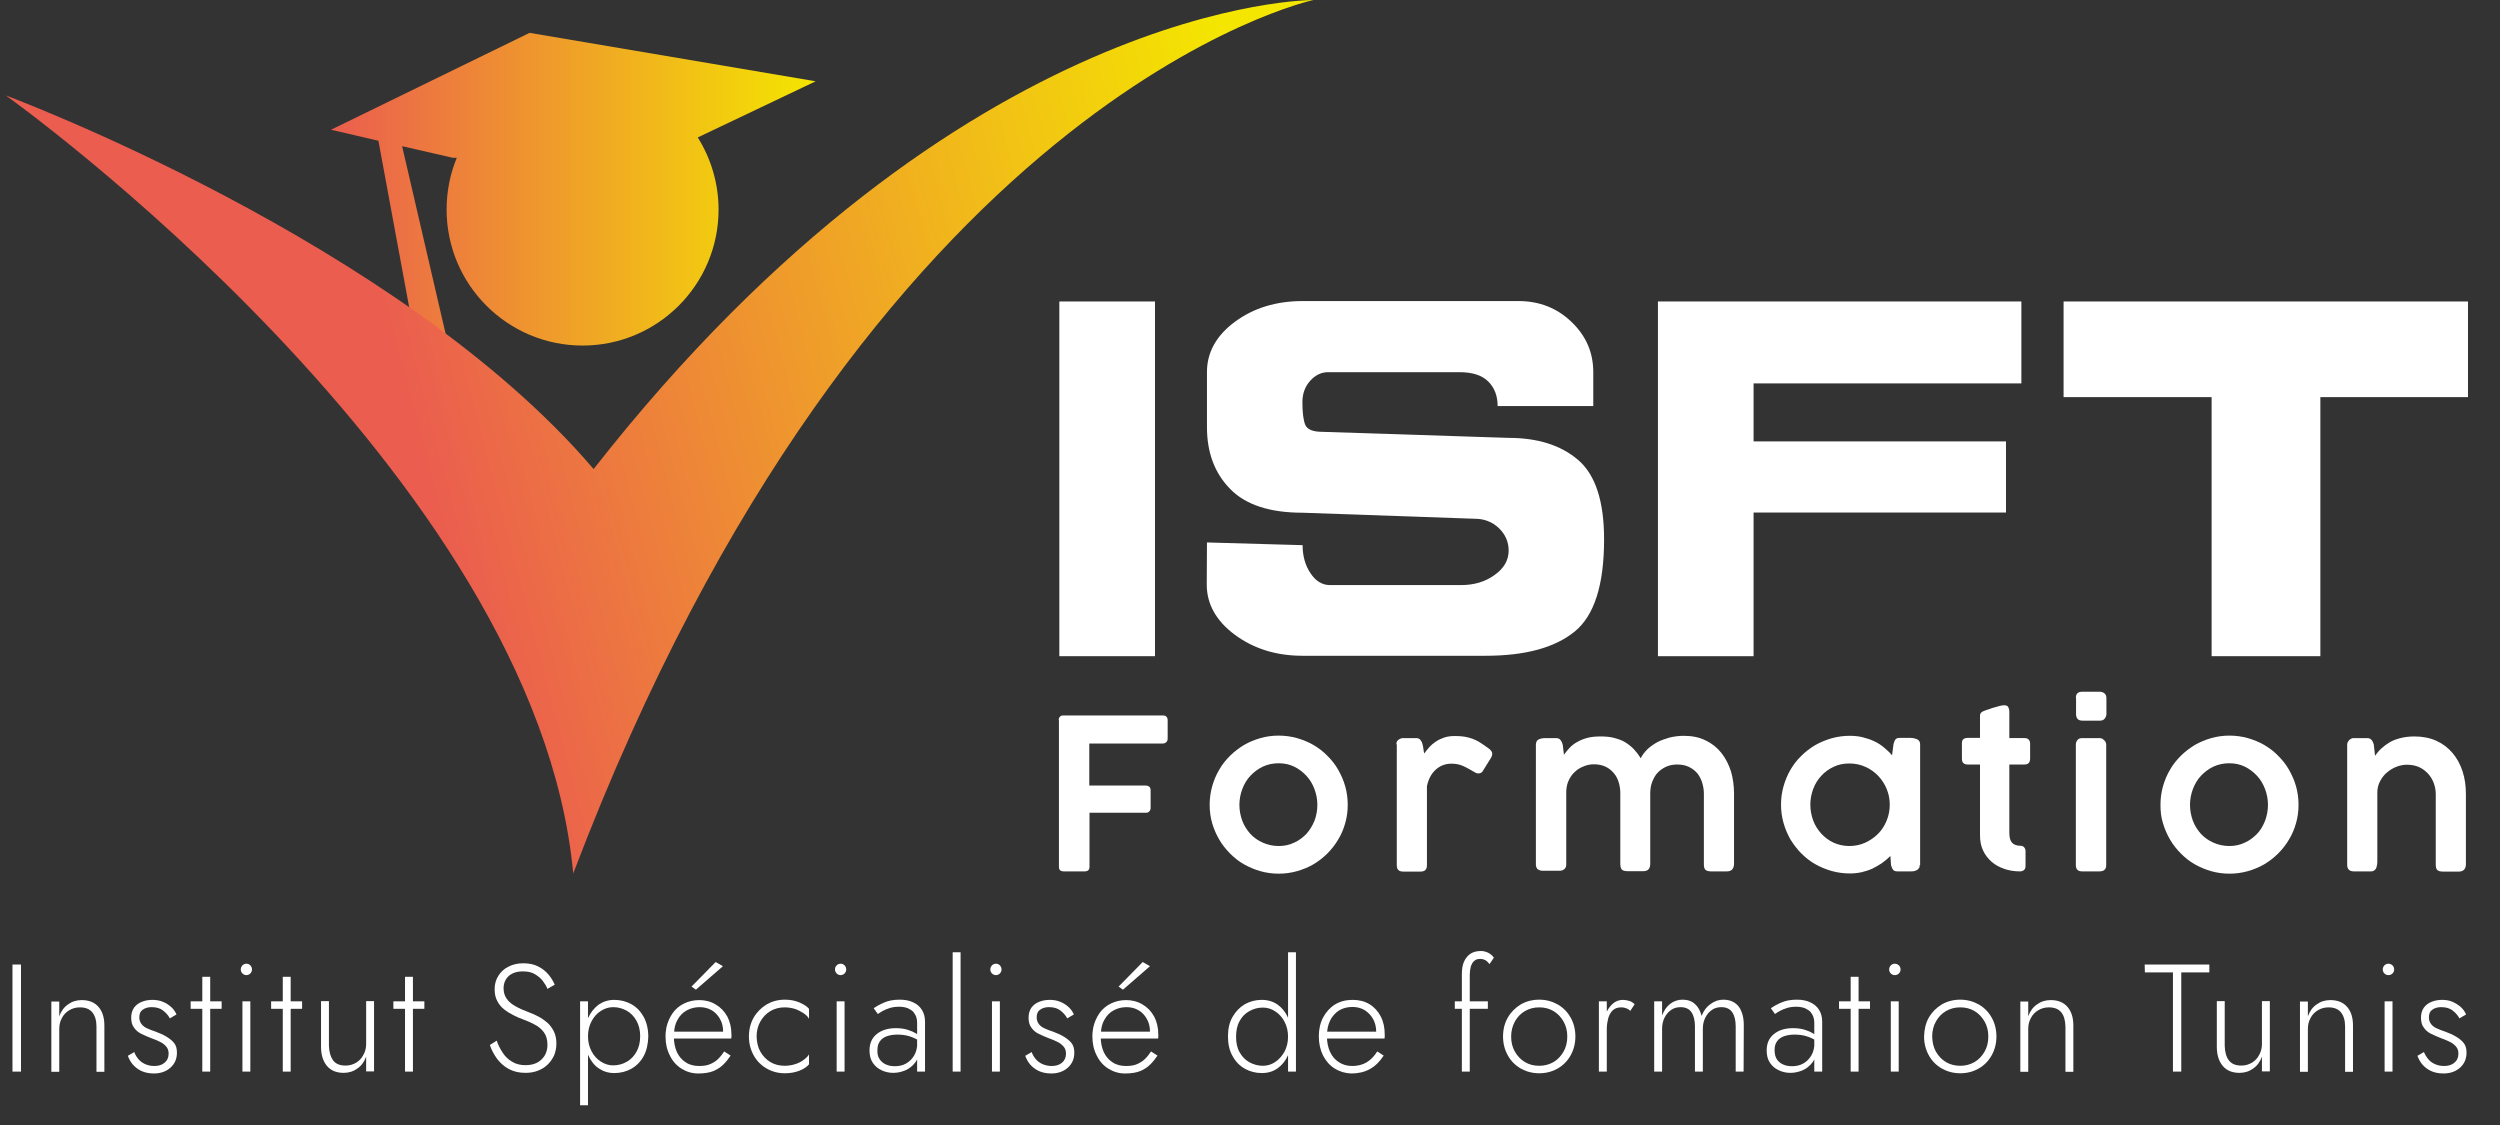 <svg xmlns="http://www.w3.org/2000/svg" xmlns:xlink="http://www.w3.org/1999/xlink" version="1.1" id="Calque_1" x="0px" y="0px" viewBox="0 0 1202.4 541.2" style="enable-background:new 0 0 1202.4 541.2;" xml:space="preserve"><rect x="0" y="0" width="1202.4" height="541.2" fill="#333333" stroke="none"/> <style type="text/css"> .st0{fill:url(#SVGID_1_);} .st1{fill:url(#SVGID_2_);} .st2{fill:#FFFFFF;} </style> <linearGradient id="SVGID_1_" gradientUnits="userSpaceOnUse" x1="159.2" y1="447.29" x2="392.3" y2="447.29" gradientTransform="matrix(1 0 0 -1 0 541.89)"> <stop offset="0" style="stop-color:#EB5D4F"></stop> <stop offset="1" style="stop-color:#F4E600"></stop> </linearGradient> <path class="st0" d="M392.3,39.1L254.7,15.8l-95.5,46.6l22.8,5.3l16.3,88.2l19,17.5L193.4,70.3l24.4,5.6h1.9 c-3.2,7.7-4.9,16.1-4.9,24.9c0,36.1,29.3,65.4,65.4,65.4s65.4-29.3,65.4-65.4c0-12.7-3.7-24.6-10-34.7L392.3,39.1z"></path> <linearGradient id="SVGID_2_" gradientUnits="userSpaceOnUse" x1="199.921" y1="324.833" x2="611.955" y2="433.104" gradientTransform="matrix(1 0 0 -1 0 541.89)"> <stop offset="0" style="stop-color:#EB5D4F"></stop> <stop offset="1" style="stop-color:#F4E600"></stop> </linearGradient> <path class="st1" d="M2.8,45.9c0,0,255.1,181.7,272.9,374.2C417.9,45.9,631.7,0,631.7,0S463-1,285.5,225.6 C192.3,116.3,2.8,45.9,2.8,45.9z"></path> <g> <path class="st2" d="M509.5,315.6V145h46v170.6H509.5z"></path> <path class="st2" d="M580.5,260.9l46,1.3c0,5.3,1.3,9.8,3.8,13.5c2.5,3.8,5.7,5.7,9.3,5.7h63.1c6.3,0,11.7-1.6,16.2-4.9 c4.5-3.2,6.7-7.1,6.7-11.7c0-4.2-1.6-7.8-4.7-10.8c-3.2-3-7-4.5-11.6-4.5l-82.8-2.9c-15.8,0-27.4-3.8-34.8-11.4 c-7.5-7.6-11.2-17.5-11.2-29.8v-26.5c0-9.4,4.5-17.5,13.4-24.1s19.8-10,32.6-10h103.8c10,0,18.5,3.3,25.5,10s10.5,14.7,10.5,24.2 v16.3h-46c0-4.9-1.5-8.8-4.5-11.8s-7.6-4.5-13.9-4.5h-63.1c-3.3,0-6.2,1.4-8.7,4.2s-3.7,6.2-3.7,10.3c0,5.1,0.5,8.7,1.4,10.9 c1,2.2,3.7,3.3,8.3,3.3l89.4,2.9c14,0,25.2,3.5,33.5,10.6s12.5,19.8,12.5,38.2c0,21.9-4.7,36.7-14.2,44.4 c-9.5,7.7-23.7,11.6-42.8,11.6h-88.1c-12.6,0-23.4-3.4-32.5-10.1c-9-6.7-13.5-14.8-13.5-24.1L580.5,260.9L580.5,260.9z"></path> <path class="st2" d="M964.8,212.3v34.2H843.4v69.1h-46V145h174.8v39.4H843.4v27.9L964.8,212.3L964.8,212.3z"></path> <path class="st2" d="M1116,315.6h-52.3V191h-71.2v-46H1187v46h-71V315.6z"></path> </g> <g> <g> <path class="st2" d="M509.2,346.4c0-0.7,0.2-1.3,0.6-1.7c0.4-0.4,0.9-0.6,1.5-0.6h48c1.5,0,2.3,0.8,2.3,2.4v8.8 c0,0.6-0.2,1.2-0.6,1.6s-1,0.7-1.7,0.7h-35.4v20.2c0.9,0,2,0,3.5,0c1.4,0,3,0,4.7,0s3.5,0,5.4,0s3.6,0,5.4,0c1.7,0,3.3,0,4.7,0 s2.6,0,3.5,0c0.6,0,1.1,0.2,1.6,0.5c0.4,0.4,0.7,0.9,0.7,1.7v8.6c0,0.6-0.2,1.2-0.6,1.6c-0.4,0.5-0.9,0.7-1.6,0.7H524V417 c0,1.4-0.8,2.1-2.4,2.1h-10.3c-1.3-0.1-2-0.8-2-2.1v-70.6H509.2z"></path> <path class="st2" d="M581.8,387.1c0-3.1,0.4-6,1.2-8.9c0.8-2.8,1.9-5.5,3.4-8c1.4-2.5,3.2-4.7,5.2-6.7s4.3-3.7,6.7-5.2 c2.5-1.4,5.1-2.5,7.9-3.3c2.8-0.8,5.7-1.2,8.8-1.2c3,0,6,0.4,8.8,1.2c2.8,0.8,5.5,1.9,7.9,3.3s4.7,3.1,6.7,5.2 c2,2,3.8,4.2,5.2,6.7s2.6,5.1,3.4,8c0.8,2.8,1.2,5.8,1.2,8.9s-0.4,6-1.2,8.8s-1.9,5.5-3.4,7.9c-1.4,2.4-3.2,4.7-5.2,6.7 s-4.2,3.7-6.7,5.2c-2.4,1.4-5.1,2.5-7.9,3.3c-2.8,0.8-5.8,1.2-8.8,1.2c-3.1,0-6-0.4-8.8-1.2c-2.8-0.8-5.4-1.9-7.9-3.3 s-4.7-3.2-6.7-5.2s-3.8-4.3-5.2-6.7c-1.4-2.4-2.6-5.1-3.4-7.9C582.2,393.2,581.8,390.2,581.8,387.1z M596.1,387.1 c0,2.7,0.5,5.2,1.4,7.7c0.9,2.4,2.3,4.5,3.9,6.3c1.7,1.8,3.7,3.2,6,4.2s4.8,1.6,7.6,1.6c2.7,0,5.1-0.5,7.4-1.6 c2.3-1,4.2-2.5,5.9-4.2c1.6-1.8,2.9-3.9,3.9-6.3c0.9-2.4,1.4-5,1.4-7.7s-0.5-5.2-1.4-7.6s-2.2-4.6-3.9-6.4s-3.6-3.3-5.9-4.4 c-2.3-1.1-4.7-1.6-7.4-1.6s-5.2,0.5-7.6,1.6c-2.3,1.1-4.3,2.6-6,4.4s-3,4-3.9,6.4S596.1,384.5,596.1,387.1z"></path> <path class="st2" d="M671.6,358c0-1,0.3-1.7,1-2.2s1.4-0.8,2.2-0.8h6.4c0.8,0,1.5,0.3,1.9,0.8s0.8,1.1,1,1.9 c0.2,0.7,0.4,1.5,0.5,2.4s0.2,1.6,0.4,2.3c0.7-1,1.6-2.1,2.5-3.1s2-1.9,3.2-2.7c1.2-0.8,2.5-1.4,4-1.9s3.2-0.7,5.1-0.7 c1.7,0,3.2,0.1,4.5,0.3c1.3,0.2,2.6,0.6,3.9,1c1.2,0.5,2.4,1,3.6,1.8c1.2,0.7,2.4,1.6,3.8,2.6c0.6,0.4,1.1,0.8,1.5,1.3 s0.6,1,0.6,1.7c0,0.3-0.1,0.6-0.2,0.9c-0.1,0.3-0.2,0.6-0.4,0.9l-4.1,6.6c-0.3,0.3-0.6,0.6-0.9,0.7s-0.7,0.2-0.9,0.2 c-0.5,0-1.1-0.1-1.6-0.4c-1.1-0.6-2.1-1.2-3-1.7s-1.8-1-2.7-1.4s-1.8-0.7-2.7-0.9c-0.9-0.2-2-0.3-3.1-0.3c-3,0-5.5,1-7.6,2.9 s-3.5,4.6-4.2,7.9v38.1c0,2-1,3-3.1,3h-8.3c-2.1,0-3.1-1-3.1-3V358H671.6z"></path> <path class="st2" d="M740.1,355.6c0.9-0.4,1.9-0.6,3.2-0.6h5.1c1,0,1.7,0.3,2.2,1c0.5,0.6,0.8,1.4,1,2.1l0.6,4.9 c0.8-1.1,1.7-2.3,2.7-3.3c1-1.1,2.2-2,3.6-2.8c1.4-0.8,3-1.5,4.9-2s4-0.7,6.5-0.7c2.4,0,4.5,0.2,6.4,0.7s3.7,1.1,5.2,2 s2.9,2,4.2,3.3c1.2,1.3,2.4,2.8,3.4,4.5c0.8-1.6,1.9-3,3.3-4.4c1.4-1.3,3-2.4,4.8-3.4c1.8-0.9,3.8-1.6,5.9-2.2 c2.2-0.5,4.4-0.8,6.7-0.8c4,0,7.5,0.7,10.5,2.2c3,1.4,5.5,3.4,7.6,6c2,2.5,3.5,5.5,4.6,8.8c1,3.4,1.5,7,1.5,10.8v33.7 c0,1.2-0.3,2.1-0.9,2.8c-0.6,0.6-1.4,0.9-2.5,0.9h-7.7c-1.3,0-2.2-0.3-2.7-0.8s-0.7-1.4-0.7-2.7v-33.9c0-1.8-0.3-3.5-0.8-5.2 s-1.3-3.2-2.3-4.5c-1.1-1.3-2.4-2.3-4-3.1s-3.5-1.2-5.7-1.2c-1.9,0-3.6,0.3-5.2,1c-1.6,0.7-2.9,1.6-4.1,2.8s-2,2.7-2.7,4.4 c-0.7,1.7-1,3.7-1,5.8v33.7c0,2.4-1.1,3.6-3.3,3.6h-7.7c-1.3,0-2.2-0.3-2.7-0.8c-0.4-0.5-0.7-1.4-0.7-2.7v-33.9 c0-1.7-0.2-3.5-0.7-5.1c-0.5-1.7-1.2-3.2-2.3-4.5s-2.3-2.4-4-3.2c-1.6-0.8-3.5-1.2-5.8-1.2c-1.5,0-3.1,0.3-4.6,0.9 c-1.6,0.6-3,1.4-4.2,2.5c-1.3,1.1-2.3,2.5-3.1,4.1s-1.2,3.4-1.3,5.5v35.3c0,0.9-0.3,1.6-0.9,2.1s-1.3,0.8-2.2,0.8H742 c-1.1,0-1.9-0.3-2.5-0.8c-0.5-0.5-0.8-1.3-0.8-2.2V358C738.8,356.8,739.2,356,740.1,355.6z"></path> <path class="st2" d="M923.3,416.1c0,0.6-0.1,1.1-0.4,1.5c-0.3,0.4-0.6,0.7-1,0.9c-0.4,0.2-0.9,0.4-1.4,0.5s-1.1,0.1-1.6,0.1h-6.3 c-1.1,0-1.8-0.3-2.2-0.9s-0.7-1.3-0.9-2.2l-0.3-4.3c-1.2,1.2-2.5,2.3-3.9,3.3s-3,1.9-4.6,2.7c-1.7,0.8-3.4,1.3-5.3,1.8 c-1.9,0.4-3.8,0.6-5.7,0.6c-3,0-6-0.4-8.8-1.2c-2.8-0.8-5.4-1.9-7.9-3.3s-4.7-3.2-6.7-5.2s-3.7-4.3-5.2-6.7 c-1.4-2.5-2.5-5.1-3.3-7.9s-1.2-5.8-1.2-8.8c0-3.1,0.4-6,1.2-8.8s1.9-5.5,3.3-7.9s3.1-4.7,5.2-6.7c2-2,4.2-3.7,6.7-5.2 c2.5-1.4,5.1-2.5,7.9-3.3c2.8-0.8,5.7-1.2,8.8-1.2c2.2,0,4.2,0.2,6.2,0.7s3.8,1.1,5.5,1.9s3.3,1.8,4.7,3s2.8,2.4,3.9,3.8l0.7-5.4 c0.2-0.6,0.3-1.1,0.5-1.5s0.3-0.7,0.6-0.9c0.2-0.2,0.5-0.4,0.8-0.5s0.8-0.1,1.3-0.1h5.1c0.5,0,1.1,0.1,1.6,0.2s1,0.3,1.5,0.5 s0.8,0.5,1,0.9c0.3,0.4,0.4,0.9,0.4,1.4v58.2H923.3z M870.7,387c0,2.7,0.5,5.2,1.4,7.7c0.9,2.4,2.3,4.5,3.9,6.3 c1.7,1.8,3.7,3.3,5.9,4.3s4.8,1.6,7.5,1.6s5.3-0.5,7.7-1.6s4.4-2.5,6.2-4.3s3.1-3.9,4.1-6.3s1.5-5,1.5-7.7s-0.5-5.2-1.5-7.6 s-2.4-4.5-4.1-6.3c-1.8-1.8-3.8-3.3-6.2-4.3c-2.4-1.1-4.9-1.6-7.7-1.6c-2.7,0-5.2,0.5-7.5,1.6s-4.3,2.5-5.9,4.3 c-1.7,1.8-3,3.9-3.9,6.3S870.7,384.3,870.7,387z"></path> <path class="st2" d="M971.5,419.1c-2.7,0-5.2-0.4-7.5-1.2c-2.3-0.8-4.4-1.9-6.1-3.4c-1.7-1.5-3.1-3.3-4.1-5.4s-1.5-4.6-1.5-7.3 v-8.3v-25.8h-5.8c-1,0-1.7-0.2-2.2-0.7c-0.5-0.4-0.7-1.2-0.7-2.2v-7.2c0-1,0.2-1.7,0.7-2.1s1.2-0.6,2.2-0.6h5.8c0-1.8,0-3.6,0-5.3 c0-1.8,0-3.5,0-5.3c0-0.7,0.2-1.2,0.6-1.6c0.4-0.4,1.1-0.7,1.9-1c0.6-0.2,1.3-0.4,2.1-0.7c0.8-0.3,1.6-0.6,2.5-0.8 c0.9-0.3,1.7-0.5,2.5-0.7s1.5-0.3,2-0.3c1,0,1.7,0.3,2,0.9s0.5,1.3,0.5,2.3c0,2.1,0,4.2,0,6.3s0,4.2,0,6.3h7.3 c0.9,0,1.5,0.2,2,0.7s0.7,1.2,0.7,2.1v6.9c0,1.1-0.2,1.8-0.7,2.3s-1.1,0.7-2,0.7h-7.3c0,2.2,0,4,0,5.6s0,2.9,0,4 c0,1.2,0,2.3,0,3.3s0,2.1,0,3.3s0,2.5,0,4s0,3.4,0,5.6c0,0.1,0,0.1,0,0.2s0,0.1,0,0.2v6.6c0,2.2,0.4,3.8,1.3,4.8 c0.9,1,2.3,1.5,4.2,1.5c0.7,0,1.3,0.3,1.7,0.8s0.6,1.1,0.6,1.8v7c0,0.9-0.2,1.6-0.7,2C973,418.9,972.3,419.1,971.5,419.1z"></path> <path class="st2" d="M998.4,335.7c0-2,1-3,3-3h8.5c0.9,0,1.7,0.3,2.3,0.8s0.9,1.3,0.9,2.3v7.6c0,0.8-0.3,1.5-0.8,2.2s-1.3,1-2.3,1 h-8.5c-2,0-3-1.1-3-3.2v-7.7H998.4z M998.4,358.1c0-0.9,0.3-1.6,0.8-2.2s1.2-0.9,2.2-0.9h8.4c0.4,0,0.7,0.1,1.1,0.2 c0.4,0.2,0.7,0.4,1,0.7c0.3,0.3,0.6,0.6,0.8,1s0.3,0.8,0.3,1.2v58c0,2-1.1,3-3.2,3h-8.4c-2,0-3-1-3-3L998.4,358.1L998.4,358.1z"></path> <path class="st2" d="M1039.1,387.1c0-3.1,0.4-6,1.2-8.9c0.8-2.8,1.9-5.5,3.4-8c1.4-2.5,3.2-4.7,5.2-6.7s4.3-3.7,6.7-5.2 c2.5-1.4,5.1-2.5,7.9-3.3s5.7-1.2,8.8-1.2c3,0,6,0.4,8.8,1.2c2.8,0.8,5.5,1.9,7.9,3.3s4.7,3.1,6.7,5.2c2,2,3.8,4.2,5.2,6.7 c1.4,2.5,2.6,5.1,3.4,8c0.8,2.8,1.2,5.8,1.2,8.9s-0.4,6-1.2,8.8c-0.8,2.8-1.9,5.5-3.4,7.9c-1.4,2.4-3.2,4.7-5.2,6.7 s-4.2,3.7-6.7,5.2c-2.4,1.4-5.1,2.5-7.9,3.3s-5.8,1.2-8.8,1.2c-3.1,0-6-0.4-8.8-1.2c-2.8-0.8-5.4-1.9-7.9-3.3s-4.7-3.2-6.7-5.2 s-3.8-4.3-5.2-6.7c-1.4-2.4-2.6-5.1-3.4-7.9C1039.4,393.2,1039.1,390.2,1039.1,387.1z M1053.3,387.1c0,2.7,0.5,5.2,1.4,7.7 c0.9,2.4,2.3,4.5,3.9,6.3c1.7,1.8,3.7,3.2,6,4.2s4.8,1.6,7.6,1.6c2.7,0,5.1-0.5,7.4-1.6c2.3-1,4.2-2.5,5.9-4.2s2.9-3.9,3.9-6.3 c0.9-2.4,1.4-5,1.4-7.7s-0.5-5.2-1.4-7.6s-2.2-4.6-3.9-6.4c-1.7-1.8-3.6-3.3-5.9-4.4s-4.7-1.6-7.4-1.6c-2.7,0-5.2,0.5-7.6,1.6 c-2.3,1.1-4.3,2.6-6,4.4s-3,4-3.9,6.4S1053.3,384.5,1053.3,387.1z"></path> <path class="st2" d="M1129.5,356.4c0.4-0.5,0.8-0.9,1.2-1c0.3-0.3,0.7-0.4,1.2-0.4s1,0,1.5,0h5.1c1,0,1.7,0.3,2.2,1 c0.5,0.6,0.8,1.3,1,2.1l0.6,5.4c0.8-1.1,1.7-2.3,2.9-3.4s2.5-2.1,4-3s3.3-1.6,5.3-2.1s4.2-0.8,6.7-0.8c4,0,7.5,0.7,10.6,2.1 s5.7,3.4,7.8,5.9c2.1,2.5,3.7,5.4,4.8,8.8c1.1,3.4,1.6,7,1.6,10.9v33.7c0,1.2-0.3,2.1-0.9,2.7s-1.4,0.9-2.5,0.9h-7.7 c-1.3,0-2.2-0.3-2.7-0.8s-0.7-1.4-0.7-2.7V382c0-1.8-0.3-3.5-0.9-5.2s-1.5-3.2-2.7-4.6c-1.2-1.3-2.6-2.4-4.3-3.2 c-1.7-0.8-3.7-1.2-6-1.2c-1.5,0-3.2,0.3-4.8,0.9s-3.2,1.5-4.6,2.7c-1.4,1.1-2.5,2.5-3.4,4.2c-0.9,1.6-1.4,3.5-1.4,5.5v32.7 c0,0.6,0,1.3-0.1,1.9s-0.2,1.2-0.4,1.7c-0.2,0.5-0.5,0.9-0.9,1.2c-0.4,0.3-0.9,0.5-1.6,0.5h-8.3c-1.1,0-1.9-0.3-2.4-0.8 s-0.8-1.3-0.8-2.2V358C1128.9,357.5,1129.1,357,1129.5,356.4z"></path> </g> </g> <g> <path class="st2" d="M10.1,463.9v51.5H6v-51.5L10.1,463.9L10.1,463.9z"></path> <path class="st2" d="M44.4,486.9c-1.3-1.6-3.3-2.4-6-2.4c-1.9,0-3.6,0.5-5.1,1.4s-2.7,2.1-3.5,3.7c-0.9,1.6-1.3,3.3-1.3,5.3v20.6 h-3.8v-33.8h3.8v7.1c0.9-2.5,2.3-4.4,4.2-5.7c1.9-1.4,4.1-2.1,6.6-2.1c3.5,0,6.2,1.1,8.1,3.3c1.9,2.2,2.8,5.2,2.8,9v22.2h-3.8 v-21.8C46.4,490.8,45.7,488.5,44.4,486.9z"></path> <path class="st2" d="M66.4,509.2c0.8,1,1.9,1.9,3.2,2.5c1.3,0.6,2.8,1,4.6,1c2.1,0,3.7-0.5,5-1.6s1.9-2.5,1.9-4.4 c0-1.4-0.4-2.5-1.2-3.4c-0.8-0.9-1.8-1.7-3.1-2.3c-1.3-0.6-2.6-1.2-4.1-1.7c-1.6-0.6-3.1-1.3-4.6-2s-2.7-1.7-3.6-3 c-1-1.2-1.4-2.9-1.4-4.9c0-1.9,0.5-3.5,1.4-4.8c1-1.3,2.2-2.2,3.8-2.8c1.5-0.6,3.2-0.9,5-0.9c1.9,0,3.6,0.3,5.2,1 c1.5,0.6,2.8,1.5,3.9,2.5s1.9,2.2,2.5,3.5l-3.2,1.9c-0.8-1.5-1.9-2.7-3.3-3.8c-1.4-1.1-3.3-1.6-5.5-1.6c-1.7,0-3.1,0.4-4.2,1.2 c-1.2,0.8-1.7,2.1-1.7,3.7c0,1.3,0.4,2.4,1.1,3.3s1.7,1.6,2.9,2.1c1.2,0.5,2.5,1.1,3.9,1.5c1.8,0.7,3.5,1.4,5,2.3s2.8,1.9,3.8,3.1 s1.4,2.8,1.4,4.7c0,2.9-1,5.3-3.1,7.2c-2,1.8-4.7,2.8-7.9,2.8c-2.4,0-4.4-0.4-6.1-1.2s-3.1-1.9-4.2-3.2c-1.1-1.3-1.8-2.7-2.3-4.1 l3.1-1.8C64.9,507,65.6,508.2,66.4,509.2z"></path> <path class="st2" d="M106.6,481.6v3.6H91.7v-3.6H106.6z M101.1,469.8v45.6h-3.8v-45.6L101.1,469.8L101.1,469.8z"></path> <path class="st2" d="M116.6,464.3c0.5-0.5,1.2-0.8,1.9-0.8c0.8,0,1.4,0.3,1.9,0.8s0.8,1.2,0.8,2c0,0.7-0.3,1.4-0.8,1.9 s-1.2,0.8-1.9,0.8c-0.7,0-1.4-0.3-1.9-0.8s-0.8-1.2-0.8-1.9C115.8,465.5,116.1,464.9,116.6,464.3z M120.4,481.6v33.8h-3.8v-33.8 L120.4,481.6L120.4,481.6z"></path> <path class="st2" d="M145.3,481.6v3.6h-14.9v-3.6H145.3z M139.8,469.8v45.6H136v-45.6L139.8,469.8L139.8,469.8z"></path> <path class="st2" d="M160.2,510c1.3,1.7,3.3,2.5,6,2.5c1.9,0,3.6-0.5,5.1-1.4s2.7-2.2,3.5-3.8c0.9-1.6,1.3-3.3,1.3-5.2v-20.6h3.8 v33.8h-3.8v-7.1c-0.9,2.5-2.3,4.4-4.2,5.7c-1.9,1.4-4.1,2.1-6.6,2.1c-3.5,0-6.2-1.1-8.1-3.4c-1.9-2.3-2.8-5.4-2.8-9.2v-21.9h3.8 V503C158.3,506,159,508.3,160.2,510z"></path> <path class="st2" d="M204.1,481.6v3.6h-14.9v-3.6H204.1z M198.6,469.8v45.6h-3.8v-45.6L198.6,469.8L198.6,469.8z"></path> <path class="st2" d="M241.9,506.5c1.2,1.8,2.7,3.2,4.5,4.2c1.8,1.1,3.9,1.6,6.3,1.6c3.3,0,5.9-0.9,7.8-2.8c1.9-1.8,2.8-4.2,2.8-7 c0-2.5-0.6-4.5-1.7-6s-2.6-2.8-4.4-3.7c-1.8-1-3.7-1.8-5.6-2.5c-1.5-0.5-3-1.2-4.6-2s-3.1-1.7-4.5-2.8c-1.4-1.1-2.5-2.4-3.3-4 c-0.9-1.6-1.3-3.5-1.3-5.7c0-2.5,0.6-4.6,1.8-6.5s2.8-3.4,4.9-4.4c2.1-1.1,4.5-1.6,7.1-1.6c2.7,0,5.1,0.5,7.1,1.5s3.6,2.3,5,3.9 c1.3,1.6,2.3,3.2,3,4.9l-3.5,2c-0.5-1.3-1.3-2.6-2.3-3.9s-2.3-2.3-3.8-3.2c-1.5-0.9-3.4-1.3-5.7-1.3c-3,0-5.3,0.8-6.9,2.3 s-2.4,3.5-2.4,5.8c0,1.9,0.5,3.6,1.4,4.9c0.9,1.4,2.3,2.6,4.2,3.7s4.2,2.1,6.9,3.1c1.4,0.5,2.9,1.2,4.4,2s2.9,1.8,4.2,2.9 c1.3,1.2,2.3,2.6,3.1,4.2c0.8,1.6,1.2,3.6,1.2,5.8c0,2.1-0.4,4-1.1,5.7c-0.8,1.7-1.8,3.2-3.2,4.5c-1.3,1.3-2.9,2.2-4.7,2.9 c-1.8,0.7-3.8,1-5.9,1c-3,0-5.6-0.6-7.9-1.8c-2.3-1.2-4.1-2.9-5.7-4.9c-1.5-2.1-2.7-4.3-3.5-6.7l3.3-2.1 C239.6,502.7,240.7,504.7,241.9,506.5z"></path> <path class="st2" d="M279,531.6v-50h3.8v50H279z M309.6,507.9c-1.4,2.6-3.4,4.7-5.9,6.1s-5.2,2.1-8.3,2.1c-2.8,0-5.3-0.8-7.5-2.3 s-3.8-3.7-5-6.3c-1.2-2.7-1.8-5.7-1.8-9c0-3.4,0.6-6.4,1.8-9c1.2-2.6,2.9-4.7,5-6.3c2.2-1.5,4.7-2.3,7.5-2.3c3,0,5.8,0.7,8.3,2.1 s4.4,3.4,5.9,6.1c1.4,2.6,2.2,5.8,2.2,9.5C311.7,502.1,311,505.3,309.6,507.9z M306.1,490.9c-1.2-2.1-2.7-3.7-4.7-4.8 c-2-1.1-4.1-1.7-6.5-1.7c-2.1,0-4,0.6-5.9,1.8c-1.9,1.2-3.4,2.9-4.5,5s-1.7,4.5-1.7,7.2s0.6,5.1,1.7,7.2s2.6,3.8,4.5,5 s3.8,1.8,5.9,1.8c2.4,0,4.6-0.6,6.5-1.7c2-1.1,3.5-2.7,4.7-4.8c1.2-2.1,1.8-4.6,1.8-7.6C307.9,495.6,307.3,493,306.1,490.9z"></path> <path class="st2" d="M322.6,496.2h25.2c0-2.3-0.5-4.4-1.5-6.1c-1-1.8-2.3-3.2-4-4.2s-3.6-1.5-5.8-1.5s-4.2,0.5-6.1,1.5 s-3.4,2.5-4.5,4.5c-1.1,1.9-1.7,4.2-1.7,6.9l-0.1,1.3c0,2.8,0.5,5.3,1.5,7.5c1,2.1,2.5,3.8,4.3,4.9c1.8,1.2,4,1.7,6.4,1.7 c2.2,0,4-0.3,5.5-1s2.8-1.5,3.8-2.6c1.1-1.1,1.9-2.2,2.7-3.4l3.1,2c-1,1.5-2.1,2.9-3.4,4.2c-1.3,1.3-2.9,2.4-4.8,3.2 s-4.4,1.2-7.4,1.2c-2.9,0-5.6-0.8-8-2.3s-4.3-3.6-5.6-6.3c-1.4-2.7-2.1-5.7-2.1-9.1c0-0.8,0-1.5,0.1-2.2s0.2-1.4,0.3-2.2 c0.6-2.6,1.6-4.9,3-6.9s3.2-3.5,5.4-4.6c2.2-1.1,4.7-1.7,7.4-1.7c2.9,0,5.6,0.7,7.9,2.1c2.4,1.4,4.2,3.3,5.6,5.8 c1.3,2.5,2,5.4,2,8.8c0,0.3,0,0.6,0,0.9s-0.1,0.6-0.1,0.9h-29.2v-3.3H322.6z M334.7,476l-2.1-1.5l11.6-11.8l3.5,2L334.7,476z"></path> <path class="st2" d="M365.7,505.8c1.2,2.1,2.8,3.8,4.8,5s4.3,1.8,6.9,1.8c1.8,0,3.5-0.3,5.1-0.8s2.9-1.2,4.1-2.1s2-1.7,2.5-2.6v4.8 c-1,1.2-2.6,2.3-4.7,3.1s-4.4,1.2-6.9,1.2c-3.3,0-6.2-0.8-8.8-2.3c-2.6-1.5-4.7-3.6-6.2-6.3c-1.5-2.7-2.3-5.7-2.3-9.1 s0.8-6.5,2.3-9.1s3.6-4.7,6.2-6.3c2.6-1.5,5.5-2.3,8.8-2.3c2.5,0,4.7,0.4,6.9,1.3c2.1,0.9,3.7,1.9,4.7,3.1v4.8 c-0.5-0.9-1.3-1.8-2.5-2.6c-1.2-0.8-2.5-1.5-4.1-2.1c-1.6-0.5-3.3-0.8-5.1-0.8c-2.6,0-4.8,0.6-6.9,1.8c-2,1.2-3.6,2.9-4.8,5 c-1.2,2.1-1.8,4.5-1.8,7.3C364,501.3,364.5,503.7,365.7,505.8z"></path> <path class="st2" d="M402.4,464.3c0.5-0.5,1.2-0.8,1.9-0.8c0.8,0,1.4,0.3,1.9,0.8s0.8,1.2,0.8,2c0,0.7-0.3,1.4-0.8,1.9 s-1.2,0.8-1.9,0.8c-0.7,0-1.4-0.3-1.9-0.8s-0.8-1.2-0.8-1.9C401.6,465.5,401.8,464.9,402.4,464.3z M406.2,481.6v33.8h-3.8v-33.8 L406.2,481.6L406.2,481.6z"></path> <path class="st2" d="M423.1,509.5c0.8,1.1,1.8,2,3.1,2.5c1.3,0.6,2.7,0.8,4.3,0.8c1.9,0,3.7-0.4,5.3-1.3c1.6-0.9,2.9-2.2,3.9-3.9 c1-1.7,1.5-3.8,1.5-6.3l0.9,3.2c0,2.6-0.6,4.8-1.9,6.5c-1.3,1.7-2.9,3-4.8,3.8c-1.9,0.8-3.9,1.2-5.8,1.2s-3.8-0.4-5.5-1.2 c-1.8-0.8-3.2-2-4.3-3.6c-1.1-1.6-1.6-3.6-1.6-6c0-3.3,1.1-5.9,3.4-7.8s5.4-2.9,9.3-2.9c2.2,0,4.1,0.3,5.7,0.8s2.9,1.1,3.9,1.7 s1.8,1.2,2.2,1.6v2.4c-1.7-1.2-3.4-2-5.3-2.6s-3.9-0.8-5.9-0.8c-1.9,0-3.6,0.3-5,0.8s-2.5,1.3-3.3,2.4s-1.2,2.5-1.2,4.2 C421.9,507,422.3,508.3,423.1,509.5z M420.2,484.9c1.3-0.9,2.9-1.8,5-2.7c2-0.9,4.5-1.4,7.5-1.4c2.5,0,4.7,0.4,6.5,1.3 c1.8,0.8,3.2,2,4.2,3.6s1.5,3.5,1.5,5.7v24h-3.8V492c0-1-0.1-1.9-0.4-2.8s-0.8-1.7-1.4-2.5c-0.7-0.7-1.6-1.3-2.7-1.8 c-1.1-0.4-2.5-0.7-4.1-0.7c-1.7,0-3.2,0.2-4.5,0.6s-2.5,0.9-3.4,1.4s-1.8,1.1-2.4,1.5L420.2,484.9z"></path> <path class="st2" d="M462,458v57.4h-3.8V458H462z"></path> <path class="st2" d="M477.1,464.3c0.5-0.5,1.2-0.8,1.9-0.8c0.8,0,1.4,0.3,1.9,0.8s0.8,1.2,0.8,2c0,0.7-0.3,1.4-0.8,1.9 s-1.2,0.8-1.9,0.8c-0.7,0-1.4-0.3-1.9-0.8s-0.8-1.2-0.8-1.9C476.3,465.5,476.6,464.9,477.1,464.3z M480.9,481.6v33.8h-3.8v-33.8 L480.9,481.6L480.9,481.6z"></path> <path class="st2" d="M498,509.2c0.8,1,1.9,1.9,3.2,2.5c1.3,0.6,2.8,1,4.6,1c2.1,0,3.7-0.5,5-1.6c1.3-1.1,1.9-2.5,1.9-4.4 c0-1.4-0.4-2.5-1.2-3.4s-1.8-1.7-3.1-2.3c-1.3-0.6-2.6-1.2-4.1-1.7c-1.6-0.6-3.1-1.3-4.6-2s-2.7-1.7-3.6-3c-1-1.2-1.4-2.9-1.4-4.9 c0-1.9,0.5-3.5,1.4-4.8c1-1.3,2.2-2.2,3.8-2.8c1.5-0.6,3.2-0.9,5-0.9c1.9,0,3.6,0.3,5.2,1c1.5,0.6,2.8,1.5,3.9,2.5 c1.1,1,1.9,2.2,2.5,3.5l-3.2,1.9c-0.8-1.5-1.9-2.7-3.3-3.8c-1.4-1.1-3.3-1.6-5.5-1.6c-1.7,0-3.1,0.4-4.2,1.2 c-1.2,0.8-1.7,2.1-1.7,3.7c0,1.3,0.4,2.4,1.1,3.3s1.7,1.6,2.9,2.1c1.2,0.5,2.5,1.1,3.9,1.5c1.8,0.7,3.5,1.4,5,2.3 c1.5,0.9,2.8,1.9,3.8,3.1s1.4,2.8,1.4,4.7c0,2.9-1,5.3-3.1,7.2c-2,1.8-4.7,2.8-7.9,2.8c-2.4,0-4.4-0.4-6.1-1.2s-3.1-1.9-4.2-3.2 s-1.8-2.7-2.3-4.1l3.1-1.8C496.5,507,497.2,508.2,498,509.2z"></path> <path class="st2" d="M527.9,496.2h25.2c0-2.3-0.5-4.4-1.5-6.1c-1-1.8-2.3-3.2-4-4.2s-3.6-1.5-5.8-1.5s-4.2,0.5-6.1,1.5 c-1.9,1-3.4,2.5-4.5,4.5c-1.1,1.9-1.7,4.2-1.7,6.9l-0.1,1.3c0,2.8,0.5,5.3,1.5,7.5c1,2.1,2.5,3.8,4.3,4.9c1.8,1.2,4,1.7,6.4,1.7 c2.2,0,4-0.3,5.5-1s2.8-1.5,3.8-2.6c1.1-1.1,1.9-2.2,2.7-3.4l3.1,2c-1,1.5-2.1,2.9-3.4,4.2c-1.3,1.3-2.9,2.4-4.8,3.2 c-1.9,0.8-4.4,1.2-7.4,1.2c-2.9,0-5.6-0.8-8-2.3s-4.3-3.6-5.6-6.3c-1.4-2.7-2.1-5.7-2.1-9.1c0-0.8,0-1.5,0.1-2.2s0.2-1.4,0.3-2.2 c0.6-2.6,1.6-4.9,3-6.9s3.2-3.5,5.4-4.6s4.7-1.7,7.4-1.7c2.9,0,5.6,0.7,7.9,2.1c2.4,1.4,4.2,3.3,5.6,5.8c1.3,2.5,2,5.4,2,8.8 c0,0.3,0,0.6,0,0.9s-0.1,0.6-0.1,0.9h-29.2L527.9,496.2L527.9,496.2z M540.1,476l-2.1-1.5l11.6-11.8l3.5,2L540.1,476z"></path> <path class="st2" d="M592.8,489.1c1.5-2.6,3.4-4.6,5.9-6.1c2.5-1.4,5.2-2.1,8.2-2.1c2.9,0,5.5,0.8,7.6,2.3s3.8,3.6,5,6.3 c1.2,2.6,1.8,5.7,1.8,9s-0.6,6.3-1.8,9s-2.9,4.8-5,6.3s-4.6,2.3-7.6,2.3s-5.7-0.7-8.2-2.1c-2.5-1.4-4.5-3.5-5.9-6.1 c-1.5-2.6-2.2-5.8-2.2-9.4C590.6,494.8,591.3,491.7,592.8,489.1z M596.2,506.1c1.2,2.1,2.7,3.7,4.7,4.8c2,1.1,4.2,1.7,6.5,1.7 c2.1,0,4.1-0.6,5.9-1.8c1.8-1.2,3.3-2.9,4.5-5c1.1-2.1,1.7-4.5,1.7-7.2s-0.6-5.1-1.7-7.2c-1.1-2.1-2.6-3.8-4.5-5 c-1.8-1.2-3.8-1.8-5.9-1.8c-2.4,0-4.5,0.6-6.5,1.7s-3.6,2.7-4.7,4.8c-1.2,2.1-1.7,4.6-1.7,7.6C594.5,501.5,595,504,596.2,506.1z M623.3,458v57.4h-3.8V458H623.3z"></path> <path class="st2" d="M641.9,513.9c-2.4-1.5-4.2-3.6-5.6-6.3c-1.3-2.7-2-5.7-2-9.2c0-3.4,0.7-6.5,2.1-9.1c1.4-2.6,3.3-4.7,5.7-6.2 c2.5-1.5,5.3-2.2,8.5-2.2c3.1,0,5.8,0.7,8.1,2.1s4.1,3.4,5.4,5.9c1.3,2.5,1.9,5.4,1.9,8.7c0,0.3,0,0.6,0,1c0,0.3-0.1,0.6-0.1,0.9 h-29.2v-3.3H663l-1.6,2.3c0.1-0.2,0.2-0.6,0.3-1s0.2-0.8,0.2-1.2c0-2.3-0.5-4.4-1.5-6.2c-1-1.8-2.4-3.2-4.1-4.3 c-1.7-1-3.7-1.5-5.8-1.5c-2.5,0-4.7,0.6-6.5,1.7c-1.8,1.2-3.3,2.8-4.3,4.9s-1.5,4.5-1.5,7.4s0.5,5.4,1.5,7.6s2.4,3.8,4.3,5 c1.8,1.2,4,1.8,6.4,1.8c2.6,0,4.9-0.6,6.8-1.7c1.9-1.1,3.7-2.9,5.2-5.3l3.1,2c-1.9,2.9-4.1,5.1-6.7,6.5c-2.5,1.4-5.5,2.1-8.9,2.1 C647,516.2,644.3,515.4,641.9,513.9z"></path> <path class="st2" d="M715.6,481.6v3.6h-15.9v-3.6H715.6z M714.4,461.8c-0.8-0.4-1.6-0.6-2.5-0.6c-1.2,0-2.2,0.3-2.9,1 c-0.7,0.6-1.2,1.5-1.6,2.7c-0.3,1.2-0.5,2.5-0.5,4v46.5h-3.8v-46.9c0-2.3,0.3-4.3,1-5.9s1.7-2.9,3-3.8s3-1.4,5.1-1.4 c1.1,0,2,0.2,2.8,0.5s1.5,0.7,2.1,1.2s1.1,1,1.4,1.5l-2.1,3.1C715.8,462.9,715.2,462.3,714.4,461.8z"></path> <path class="st2" d="M725.2,489.4c1.5-2.6,3.6-4.7,6.2-6.3c2.6-1.5,5.6-2.3,8.9-2.3c3.3,0,6.2,0.8,8.9,2.3c2.6,1.5,4.7,3.6,6.2,6.3 c1.5,2.6,2.3,5.7,2.3,9.1s-0.8,6.4-2.3,9.1s-3.6,4.8-6.2,6.3c-2.6,1.5-5.6,2.3-8.9,2.3c-3.3,0-6.2-0.8-8.9-2.3 c-2.6-1.5-4.7-3.6-6.2-6.3c-1.5-2.7-2.3-5.7-2.3-9.1C722.9,495.1,723.7,492,725.2,489.4z M728.6,505.8c1.2,2.1,2.8,3.8,4.8,5 s4.3,1.8,6.9,1.8c2.5,0,4.8-0.6,6.9-1.8c2-1.2,3.6-2.9,4.8-5s1.8-4.5,1.8-7.3c0-2.7-0.6-5.1-1.8-7.2s-2.8-3.8-4.8-5 s-4.3-1.8-6.9-1.8c-2.6,0-4.8,0.6-6.9,1.8c-2,1.2-3.6,2.8-4.8,5s-1.8,4.6-1.8,7.3C726.8,501.3,727.4,503.7,728.6,505.8z"></path> <path class="st2" d="M772.9,515.4H769v-33.8h3.8v33.8H772.9z M782,484.9c-0.7-0.3-1.4-0.4-2.3-0.4c-1.7,0-3,0.5-4,1.4 s-1.7,2.2-2.2,3.8c-0.4,1.6-0.7,3.3-0.7,5.2H771c0-2.7,0.4-5.1,1.3-7.2c0.8-2.1,2-3.7,3.4-5c1.4-1.2,3.1-1.8,4.8-1.8 c1.1,0,2.1,0.2,3.1,0.5s1.8,0.8,2.6,1.6l-2.1,3.2C783.4,485.5,782.7,485.1,782,484.9z"></path> <path class="st2" d="M838.6,515.4h-3.8v-21.8c0-2.9-0.6-5.2-1.7-6.8c-1.1-1.6-2.9-2.4-5.2-2.4c-1.7,0-3.2,0.4-4.5,1.3 s-2.4,2.1-3.2,3.7s-1.2,3.4-1.2,5.4v20.6h-3.8v-21.8c0-2.9-0.6-5.2-1.7-6.8c-1.1-1.6-2.9-2.4-5.2-2.4c-1.7,0-3.2,0.4-4.5,1.3 s-2.4,2.1-3.2,3.7s-1.2,3.4-1.2,5.4v20.6h-3.8v-33.8h3.8v6.8c0.9-2.4,2.2-4.3,3.9-5.6s3.7-2,5.9-2c2.5,0,4.5,0.7,6,2.1 c1.6,1.4,2.6,3.3,3.2,5.7c1-2.5,2.4-4.4,4.3-5.7c1.9-1.4,3.9-2.1,6.2-2.1c2.1,0,3.9,0.5,5.4,1.5s2.6,2.4,3.3,4.3 c0.8,1.9,1.1,4.1,1.1,6.6L838.6,515.4L838.6,515.4z"></path> <path class="st2" d="M854.6,509.5c0.8,1.1,1.8,2,3.1,2.5c1.3,0.6,2.7,0.8,4.3,0.8c1.9,0,3.7-0.4,5.3-1.3s2.9-2.2,3.9-3.9 c1-1.7,1.5-3.8,1.5-6.3l0.9,3.2c0,2.6-0.6,4.8-1.9,6.5c-1.3,1.7-2.9,3-4.8,3.8c-1.9,0.8-3.9,1.2-5.8,1.2c-1.9,0-3.8-0.4-5.5-1.2 c-1.8-0.8-3.2-2-4.3-3.6s-1.6-3.6-1.6-6c0-3.3,1.1-5.9,3.4-7.8c2.3-1.9,5.4-2.9,9.3-2.9c2.2,0,4.1,0.3,5.7,0.8 c1.6,0.5,2.9,1.1,3.9,1.7s1.8,1.2,2.2,1.6v2.4c-1.7-1.2-3.4-2-5.3-2.6c-1.9-0.6-3.9-0.8-5.9-0.8c-1.9,0-3.6,0.3-5,0.8 s-2.5,1.3-3.3,2.4s-1.2,2.5-1.2,4.2C853.5,507,853.9,508.3,854.6,509.5z M851.7,484.9c1.3-0.9,2.9-1.8,5-2.7c2-0.9,4.5-1.4,7.5-1.4 c2.5,0,4.7,0.4,6.5,1.3c1.8,0.8,3.2,2,4.2,3.6s1.5,3.5,1.5,5.7v24h-3.8V492c0-1-0.1-1.9-0.4-2.8c-0.3-0.9-0.8-1.7-1.4-2.5 c-0.7-0.7-1.6-1.3-2.7-1.8c-1.1-0.4-2.5-0.7-4.1-0.7c-1.7,0-3.2,0.2-4.5,0.6s-2.5,0.9-3.4,1.4c-1,0.5-1.8,1.1-2.4,1.5L851.7,484.9z "></path> <path class="st2" d="M899.4,481.6v3.6h-14.9v-3.6H899.4z M893.9,469.8v45.6h-3.8v-45.6L893.9,469.8L893.9,469.8z"></path> <path class="st2" d="M909.4,464.3c0.5-0.5,1.2-0.8,1.9-0.8c0.8,0,1.4,0.3,2,0.8c0.5,0.5,0.8,1.2,0.8,2c0,0.7-0.3,1.4-0.8,1.9 s-1.2,0.8-2,0.8c-0.7,0-1.4-0.3-1.9-0.8s-0.8-1.2-0.8-1.9C908.6,465.5,908.9,464.9,909.4,464.3z M913.2,481.6v33.8h-3.8v-33.8 L913.2,481.6L913.2,481.6z"></path> <path class="st2" d="M927.7,489.4c1.5-2.6,3.6-4.7,6.2-6.3c2.6-1.5,5.6-2.3,8.9-2.3c3.3,0,6.2,0.8,8.9,2.3c2.6,1.5,4.7,3.6,6.2,6.3 c1.5,2.6,2.3,5.7,2.3,9.1s-0.8,6.4-2.3,9.1s-3.6,4.8-6.2,6.3c-2.6,1.5-5.6,2.3-8.9,2.3c-3.3,0-6.2-0.8-8.9-2.3 c-2.6-1.5-4.7-3.6-6.2-6.3c-1.5-2.7-2.3-5.7-2.3-9.1C925.5,495.1,926.2,492,927.7,489.4z M931.1,505.8c1.2,2.1,2.8,3.8,4.8,5 s4.3,1.8,6.9,1.8c2.5,0,4.8-0.6,6.9-1.8c2-1.2,3.6-2.9,4.8-5s1.8-4.5,1.8-7.3c0-2.7-0.6-5.1-1.8-7.2s-2.8-3.8-4.8-5 s-4.3-1.8-6.9-1.8c-2.6,0-4.8,0.6-6.9,1.8c-2,1.2-3.6,2.8-4.8,5c-1.2,2.1-1.8,4.6-1.8,7.3C929.4,501.3,929.9,503.7,931.1,505.8z"></path> <path class="st2" d="M991.4,486.9c-1.3-1.6-3.3-2.4-6-2.4c-1.9,0-3.6,0.5-5.1,1.4s-2.7,2.1-3.5,3.7c-0.9,1.6-1.3,3.3-1.3,5.3v20.6 h-3.8v-33.8h3.8v7.1c0.9-2.5,2.3-4.4,4.2-5.7c1.9-1.4,4.1-2.1,6.6-2.1c3.5,0,6.2,1.1,8.1,3.3c1.9,2.2,2.8,5.2,2.8,9v22.2h-3.8 v-21.8C993.3,490.8,992.7,488.5,991.4,486.9z"></path> <path class="st2" d="M1031.5,463.9h31.1v3.8h-13.5v47.7h-4v-47.7h-13.5L1031.5,463.9L1031.5,463.9z"></path> <path class="st2" d="M1072,510c1.3,1.7,3.3,2.5,6,2.5c1.9,0,3.6-0.5,5.1-1.4s2.7-2.2,3.5-3.8c0.9-1.6,1.3-3.3,1.3-5.2v-20.6h3.8 v33.8h-3.8v-7.1c-0.9,2.5-2.3,4.4-4.2,5.7c-1.9,1.4-4.1,2.1-6.6,2.1c-3.5,0-6.2-1.1-8.1-3.4c-1.9-2.3-2.8-5.4-2.8-9.2v-21.9h3.8 V503C1070.1,506,1070.7,508.3,1072,510z"></path> <path class="st2" d="M1125.9,486.9c-1.3-1.6-3.3-2.4-6-2.4c-1.9,0-3.6,0.5-5.1,1.4s-2.7,2.1-3.5,3.7c-0.9,1.6-1.3,3.3-1.3,5.3v20.6 h-3.8v-33.8h3.8v7.1c0.9-2.5,2.3-4.4,4.2-5.7c1.9-1.4,4.1-2.1,6.6-2.1c3.5,0,6.2,1.1,8.1,3.3c1.9,2.2,2.8,5.2,2.8,9v22.2h-3.8 v-21.8C1127.9,490.8,1127.2,488.5,1125.9,486.9z"></path> <path class="st2" d="M1146.8,464.3c0.5-0.5,1.2-0.8,1.9-0.8c0.8,0,1.4,0.3,2,0.8c0.5,0.5,0.8,1.2,0.8,2c0,0.7-0.3,1.4-0.8,1.9 s-1.2,0.8-2,0.8c-0.7,0-1.4-0.3-1.9-0.8s-0.8-1.2-0.8-1.9C1146,465.5,1146.3,464.9,1146.8,464.3z M1150.7,481.6v33.8h-3.8v-33.8 L1150.7,481.6L1150.7,481.6z"></path> <path class="st2" d="M1167.7,509.2c0.8,1,1.9,1.9,3.2,2.5c1.3,0.6,2.8,1,4.6,1c2.1,0,3.7-0.5,5-1.6s1.9-2.5,1.9-4.4 c0-1.4-0.4-2.5-1.2-3.4c-0.8-0.9-1.8-1.7-3.1-2.3c-1.3-0.6-2.6-1.2-4.1-1.7c-1.6-0.6-3.1-1.3-4.6-2s-2.7-1.7-3.6-3 c-1-1.2-1.4-2.9-1.4-4.9c0-1.9,0.5-3.5,1.4-4.8c1-1.3,2.2-2.2,3.8-2.8c1.5-0.6,3.2-0.9,5-0.9c1.9,0,3.6,0.3,5.1,1s2.8,1.5,3.9,2.5 s1.9,2.2,2.5,3.5l-3.2,1.9c-0.8-1.5-1.9-2.7-3.3-3.8c-1.4-1.1-3.3-1.6-5.5-1.6c-1.7,0-3.1,0.4-4.2,1.2c-1.2,0.8-1.7,2.1-1.7,3.7 c0,1.3,0.4,2.4,1.1,3.3s1.7,1.6,2.9,2.1c1.2,0.5,2.5,1.1,3.9,1.5c1.8,0.7,3.5,1.4,5,2.3c1.5,0.8,2.8,1.9,3.8,3.1s1.4,2.8,1.4,4.7 c0,2.9-1,5.3-3.1,7.2c-2,1.8-4.7,2.8-7.9,2.8c-2.4,0-4.4-0.4-6.1-1.2s-3.1-1.9-4.2-3.2s-1.8-2.7-2.3-4.1l3.1-1.8 C1166.2,507,1166.9,508.2,1167.7,509.2z"></path> </g> </svg>
